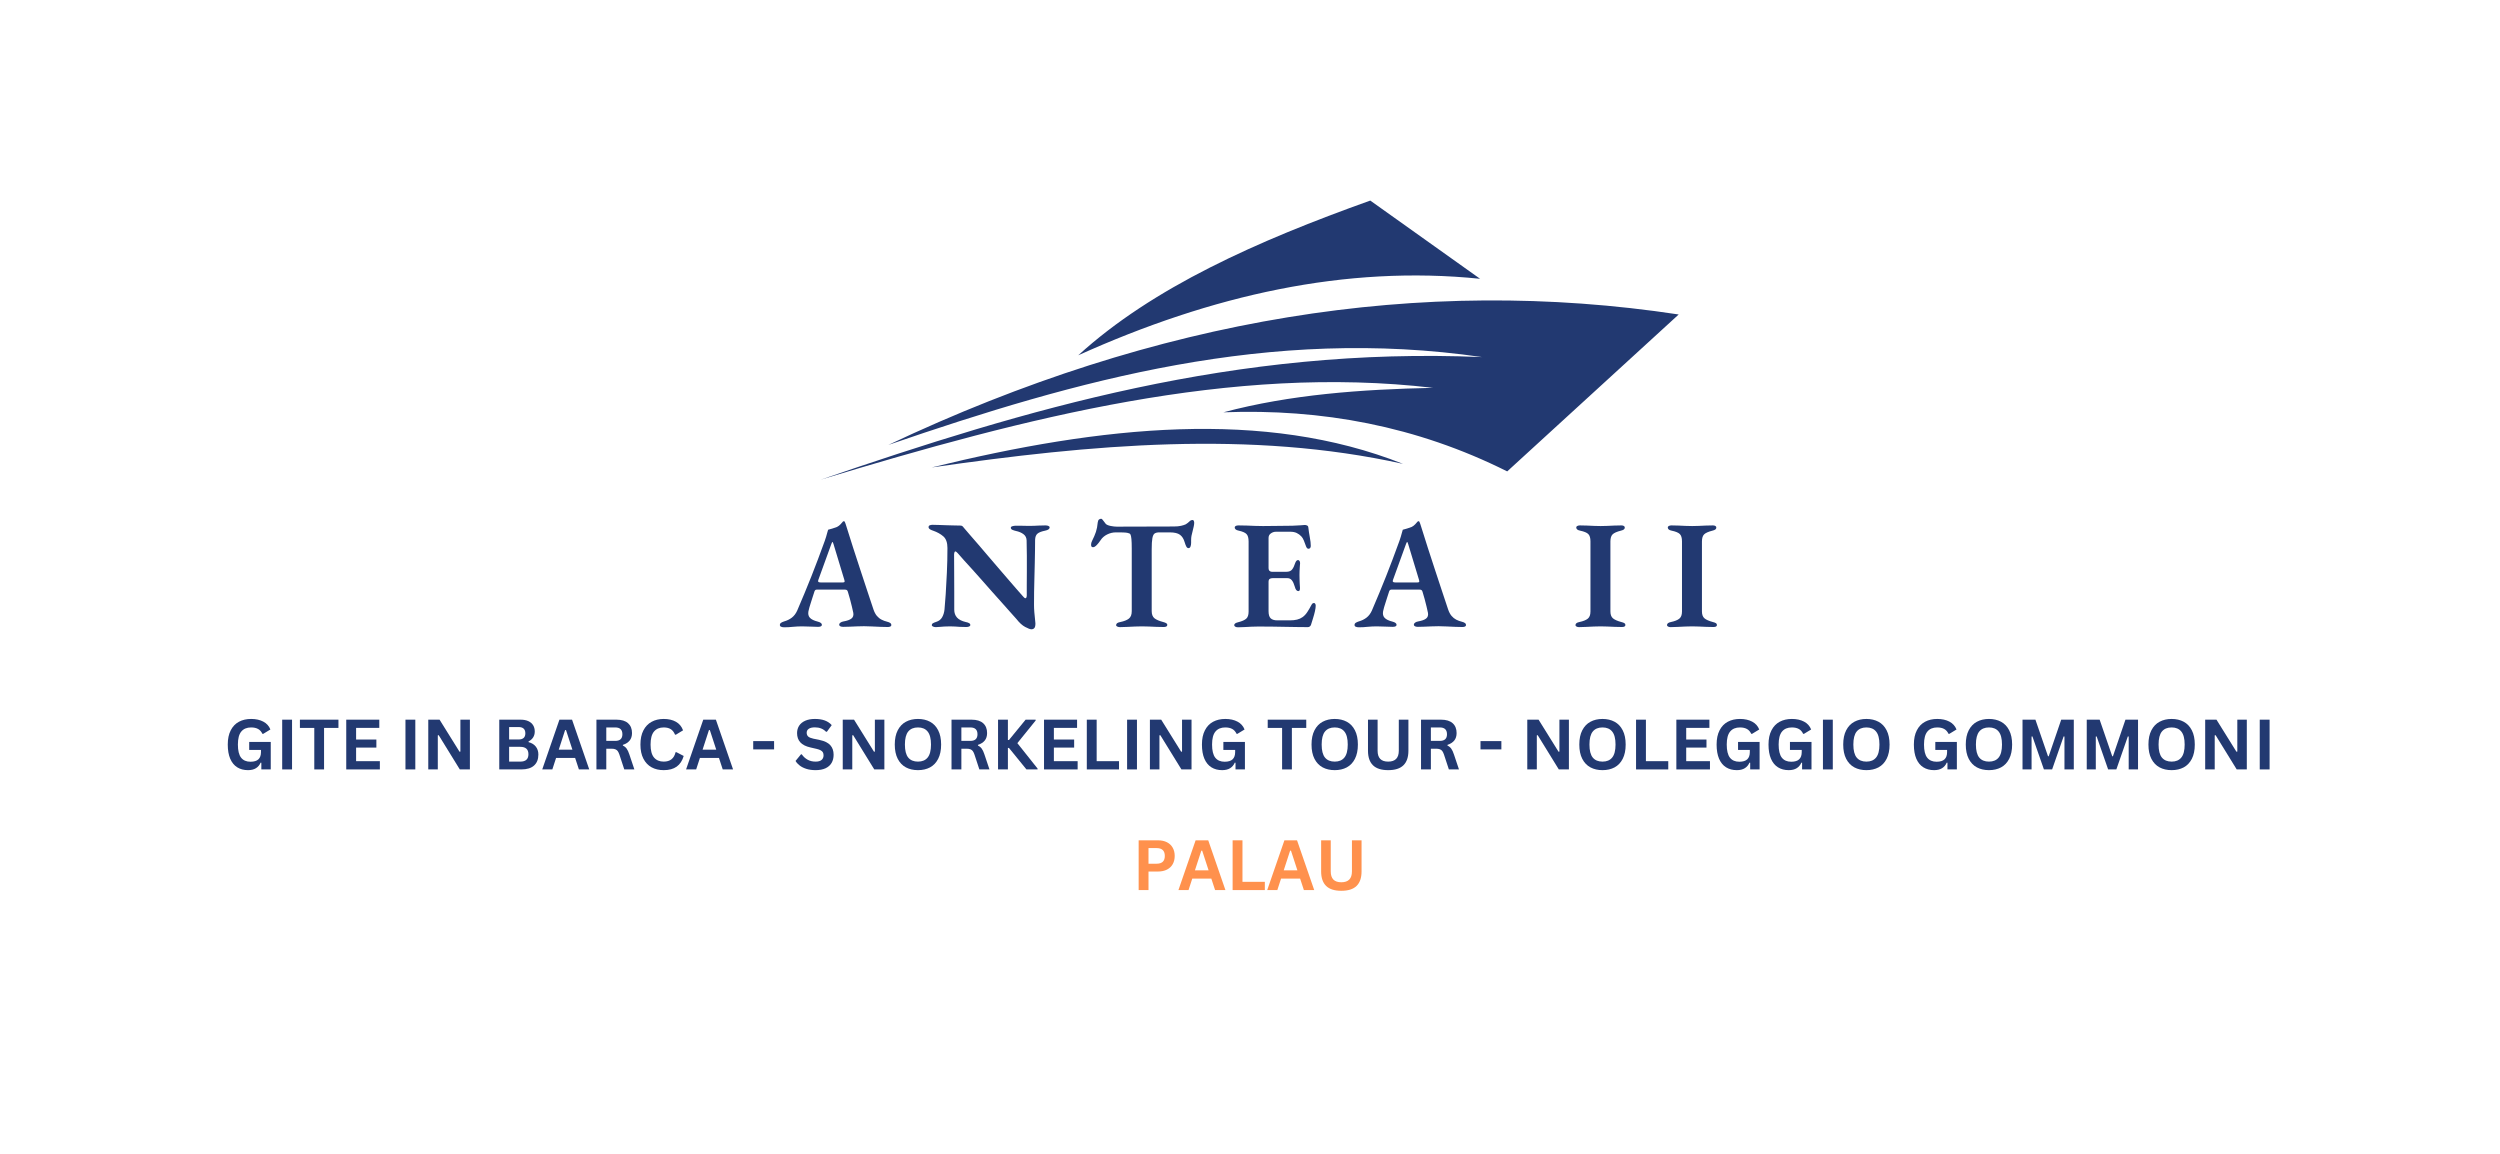 <?xml version="1.0" encoding="UTF-8"?>
<svg xmlns="http://www.w3.org/2000/svg" xmlns:xlink="http://www.w3.org/1999/xlink" width="1300" zoomAndPan="magnify" viewBox="0 0 974.88 450" height="600" preserveAspectRatio="xMidYMid meet" version="1.0">
  <defs>
    <g></g>
    <clipPath id="cf13b2d0df">
      <path d="M 319.992 78 L 654.629 78 L 654.629 187.344 L 319.992 187.344 Z M 319.992 78 " clip-rule="nonzero"></path>
    </clipPath>
  </defs>
  <g clip-path="url(#cf13b2d0df)">
    <path fill="#223971" d="M 587.75 183.844 C 610.043 163.445 632.336 143.047 654.629 122.648 C 554.16 107.402 451.449 123.828 346.395 173.523 C 420.207 148.16 495.082 127.168 578 139.27 C 481.734 135.125 400.102 159.609 319.992 187.082 C 400.262 162.734 480.332 142.051 558.809 151.258 C 530.828 151.852 503.238 153.84 477.059 160.801 C 515.328 159.344 552.359 166.129 587.746 183.844 Z M 420.453 138.57 C 472.512 115.086 524.727 103.332 577.172 108.727 C 562.895 98.562 548.617 88.395 534.344 78.223 C 490.293 93.969 449.52 112.07 420.453 138.57 Z M 363.301 182.305 C 429.68 166.008 492.938 159.402 547.113 180.91 C 487.426 167.668 425.551 173.336 363.301 182.305 Z M 363.301 182.305 " fill-opacity="1" fill-rule="evenodd"></path>
  </g>
  <g fill="#223971" fill-opacity="1">
    <g transform="translate(304.326, 244.347)">
      <g>
        <path d="M 1.453 0.297 C 0.961 0.297 0.555 0.223 0.234 0.078 C -0.078 -0.055 -0.234 -0.285 -0.234 -0.609 C -0.234 -0.961 -0.086 -1.238 0.203 -1.438 C 0.504 -1.645 0.898 -1.828 1.391 -1.984 C 2.555 -2.305 3.57 -2.801 4.438 -3.469 C 5.301 -4.133 5.992 -5.047 6.516 -6.203 C 7.516 -8.578 8.477 -10.859 9.406 -13.047 C 10.332 -15.242 11.219 -17.426 12.062 -19.594 C 12.906 -21.77 13.758 -23.984 14.625 -26.234 C 15.488 -28.484 16.363 -30.852 17.25 -33.344 C 17.688 -34.594 17.984 -35.555 18.141 -36.234 C 18.305 -36.922 18.453 -37.426 18.578 -37.75 C 19.172 -37.906 19.727 -38.062 20.25 -38.219 C 20.781 -38.383 21.367 -38.586 22.016 -38.828 C 22.578 -39.109 23.055 -39.469 23.453 -39.906 C 23.859 -40.352 24.16 -40.695 24.359 -40.938 C 24.484 -41.02 24.602 -41.07 24.719 -41.094 C 24.844 -41.113 24.961 -41.023 25.078 -40.828 C 25.203 -40.578 25.301 -40.332 25.375 -40.094 C 25.457 -39.852 25.539 -39.594 25.625 -39.312 C 26.508 -36.457 27.422 -33.57 28.359 -30.656 C 29.305 -27.75 30.242 -24.875 31.172 -22.031 C 32.098 -19.195 32.992 -16.484 33.859 -13.891 C 34.723 -11.305 35.516 -8.926 36.234 -6.75 C 36.598 -5.664 37.051 -4.801 37.594 -4.156 C 38.133 -3.52 38.738 -3.031 39.406 -2.688 C 40.07 -2.344 40.805 -2.07 41.609 -1.875 C 42.129 -1.75 42.531 -1.582 42.812 -1.375 C 43.094 -1.176 43.234 -0.898 43.234 -0.547 C 43.234 -0.305 43.102 -0.125 42.844 0 C 42.582 0.125 42.25 0.188 41.844 0.188 C 41.125 0.188 40.207 0.164 39.094 0.125 C 37.988 0.082 36.852 0.031 35.688 -0.031 C 34.531 -0.094 33.488 -0.125 32.562 -0.125 C 31.758 -0.125 30.863 -0.102 29.875 -0.062 C 28.895 -0.02 27.91 0.02 26.922 0.062 C 25.93 0.102 25.098 0.125 24.422 0.125 C 24.016 0.125 23.66 0.055 23.359 -0.078 C 23.055 -0.223 22.906 -0.438 22.906 -0.719 C 22.906 -1.039 23.066 -1.312 23.391 -1.531 C 23.711 -1.758 24.098 -1.91 24.547 -1.984 C 25.992 -2.234 27.035 -2.609 27.672 -3.109 C 28.316 -3.609 28.562 -4.344 28.406 -5.312 C 28.281 -5.988 28.098 -6.801 27.859 -7.75 C 27.617 -8.695 27.367 -9.68 27.109 -10.703 C 26.848 -11.723 26.578 -12.656 26.297 -13.5 C 26.211 -13.82 26.086 -14.051 25.922 -14.188 C 25.766 -14.332 25.461 -14.406 25.016 -14.406 L 14.172 -14.406 C 13.891 -14.406 13.664 -14.316 13.5 -14.141 C 13.344 -13.961 13.223 -13.691 13.141 -13.328 C 12.984 -12.805 12.789 -12.211 12.562 -11.547 C 12.344 -10.879 12.125 -10.191 11.906 -9.484 C 11.688 -8.785 11.484 -8.133 11.297 -7.531 C 11.117 -6.926 10.988 -6.406 10.906 -5.969 C 10.707 -4.883 10.898 -4.031 11.484 -3.406 C 12.066 -2.781 13.082 -2.285 14.531 -1.922 C 15.613 -1.641 16.156 -1.219 16.156 -0.656 C 16.156 -0.414 16.023 -0.223 15.766 -0.078 C 15.504 0.055 15.133 0.125 14.656 0.125 C 13.727 0.125 12.758 0.094 11.75 0.031 C 10.75 -0.031 9.645 -0.062 8.438 -0.062 C 7.227 -0.062 6.051 -0.004 4.906 0.109 C 3.77 0.234 2.617 0.297 1.453 0.297 Z M 15.797 -17.188 L 24.172 -17.188 C 24.734 -17.188 25.016 -17.305 25.016 -17.547 C 25.016 -17.672 25.004 -17.77 24.984 -17.844 C 24.973 -17.926 24.945 -18.047 24.906 -18.203 L 20.688 -32.141 C 20.52 -32.703 20.379 -32.984 20.266 -32.984 C 20.18 -32.984 20.039 -32.723 19.844 -32.203 L 14.766 -18.203 C 14.691 -18.004 14.656 -17.848 14.656 -17.734 C 14.656 -17.523 14.766 -17.379 14.984 -17.297 C 15.203 -17.223 15.473 -17.188 15.797 -17.188 Z M 15.797 -17.188 "></path>
      </g>
    </g>
  </g>
  <g fill="#223971" fill-opacity="1">
    <g transform="translate(361.426, 244.347)">
      <g>
        <path d="M 40.766 1.078 C 40.273 1.078 39.469 0.773 38.344 0.172 C 37.219 -0.422 36.07 -1.461 34.906 -2.953 C 34.227 -3.711 33.395 -4.645 32.406 -5.75 C 31.426 -6.863 30.344 -8.082 29.156 -9.406 C 27.969 -10.727 26.727 -12.113 25.438 -13.562 C 24.156 -15.008 22.879 -16.457 21.609 -17.906 C 20.348 -19.352 19.113 -20.738 17.906 -22.062 C 16.695 -23.395 15.586 -24.613 14.578 -25.719 C 13.578 -26.82 12.738 -27.773 12.062 -28.578 C 11.895 -28.773 11.723 -28.941 11.547 -29.078 C 11.367 -29.223 11.219 -29.297 11.094 -29.297 C 10.938 -29.297 10.816 -29.156 10.734 -28.875 C 10.648 -28.594 10.609 -28.332 10.609 -28.094 C 10.609 -26.25 10.617 -24.062 10.641 -21.531 C 10.66 -19 10.672 -16.426 10.672 -13.812 C 10.672 -11.195 10.672 -8.785 10.672 -6.578 C 10.672 -5.328 11.031 -4.301 11.75 -3.5 C 12.477 -2.695 13.625 -2.113 15.188 -1.75 C 15.676 -1.664 16.086 -1.531 16.422 -1.344 C 16.766 -1.164 16.938 -0.922 16.938 -0.609 C 16.938 -0.328 16.773 -0.125 16.453 0 C 16.141 0.125 15.781 0.188 15.375 0.188 C 14.289 0.188 13.426 0.164 12.781 0.125 C 12.133 0.082 11.551 0.039 11.031 0 C 10.508 -0.039 9.848 -0.062 9.047 -0.062 C 8.203 -0.062 7.445 -0.039 6.781 0 C 6.113 0.039 5.52 0.086 5 0.141 C 4.477 0.203 3.977 0.234 3.5 0.234 C 3.094 0.234 2.727 0.16 2.406 0.016 C 2.082 -0.117 1.922 -0.305 1.922 -0.547 C 1.922 -0.867 2.07 -1.117 2.375 -1.297 C 2.676 -1.473 3.094 -1.645 3.625 -1.812 C 4.664 -2.133 5.438 -2.727 5.938 -3.594 C 6.438 -4.457 6.75 -5.488 6.875 -6.688 C 7.031 -8.219 7.188 -10.219 7.344 -12.688 C 7.508 -15.164 7.66 -17.953 7.797 -21.047 C 7.941 -24.141 8.016 -27.332 8.016 -30.625 C 8.016 -32.719 7.484 -34.227 6.422 -35.156 C 5.359 -36.082 4.02 -36.828 2.406 -37.391 C 2.125 -37.461 1.758 -37.617 1.312 -37.859 C 0.875 -38.109 0.656 -38.41 0.656 -38.766 C 0.656 -39.129 0.816 -39.367 1.141 -39.484 C 1.461 -39.609 1.805 -39.672 2.172 -39.672 C 3.016 -39.672 3.859 -39.648 4.703 -39.609 C 5.547 -39.566 6.398 -39.535 7.266 -39.516 C 8.129 -39.504 9.031 -39.477 9.969 -39.438 C 10.914 -39.395 11.938 -39.375 13.031 -39.375 C 13.383 -39.375 13.648 -39.301 13.828 -39.156 C 14.016 -39.02 14.188 -38.832 14.344 -38.594 C 14.988 -37.82 15.812 -36.863 16.812 -35.719 C 17.82 -34.57 18.922 -33.305 20.109 -31.922 C 21.297 -30.535 22.539 -29.078 23.844 -27.547 C 25.156 -26.023 26.461 -24.5 27.766 -22.969 C 29.066 -21.445 30.32 -19.988 31.531 -18.594 C 32.738 -17.207 33.832 -15.941 34.812 -14.797 C 35.801 -13.648 36.617 -12.719 37.266 -12 C 37.422 -11.844 37.609 -11.641 37.828 -11.391 C 38.055 -11.148 38.25 -11.031 38.406 -11.031 C 38.727 -11.031 38.91 -11.375 38.953 -12.062 C 38.953 -13.102 38.953 -14.438 38.953 -16.062 C 38.953 -17.695 38.961 -19.508 38.984 -21.5 C 39.004 -23.488 39.004 -25.523 38.984 -27.609 C 38.961 -29.703 38.93 -31.711 38.891 -33.641 C 38.848 -34.648 38.438 -35.445 37.656 -36.031 C 36.875 -36.613 35.898 -37.023 34.734 -37.266 C 34.242 -37.379 33.785 -37.523 33.359 -37.703 C 32.941 -37.891 32.734 -38.164 32.734 -38.531 C 32.734 -38.812 32.941 -39.008 33.359 -39.125 C 33.785 -39.25 34.18 -39.312 34.547 -39.312 C 35.348 -39.312 36.02 -39.312 36.562 -39.312 C 37.113 -39.312 37.629 -39.301 38.109 -39.281 C 38.586 -39.258 39.086 -39.25 39.609 -39.25 C 40.492 -39.25 41.219 -39.258 41.781 -39.281 C 42.344 -39.301 42.957 -39.332 43.625 -39.375 C 44.289 -39.414 45.164 -39.438 46.25 -39.438 C 46.727 -39.438 47.117 -39.363 47.422 -39.219 C 47.723 -39.082 47.875 -38.895 47.875 -38.656 C 47.875 -38.051 47.289 -37.629 46.125 -37.391 C 44.719 -37.109 43.723 -36.723 43.141 -36.234 C 42.555 -35.754 42.242 -34.953 42.203 -33.828 C 42.203 -32.816 42.191 -31.523 42.172 -29.953 C 42.148 -28.391 42.117 -26.68 42.078 -24.828 C 42.047 -22.984 42 -21.098 41.938 -19.172 C 41.875 -17.242 41.832 -15.352 41.812 -13.5 C 41.789 -11.656 41.781 -9.988 41.781 -8.5 C 41.781 -7.539 41.82 -6.555 41.906 -5.547 C 41.988 -4.547 42.078 -3.648 42.172 -2.859 C 42.273 -2.078 42.328 -1.523 42.328 -1.203 C 42.328 -0.316 42.188 0.281 41.906 0.594 C 41.625 0.914 41.242 1.078 40.766 1.078 Z M 40.766 1.078 "></path>
      </g>
    </g>
  </g>
  <g fill="#223971" fill-opacity="1">
    <g transform="translate(424.133, 244.347)">
      <g>
        <path d="M 12.609 0.234 C 12.203 0.234 11.848 0.16 11.547 0.016 C 11.242 -0.117 11.094 -0.305 11.094 -0.547 C 11.094 -0.867 11.234 -1.129 11.516 -1.328 C 11.797 -1.523 12.195 -1.664 12.719 -1.75 C 14.25 -2.07 15.375 -2.523 16.094 -3.109 C 16.82 -3.691 17.188 -4.645 17.188 -5.969 L 17.188 -30.391 C 17.188 -32.035 17.145 -33.281 17.062 -34.125 C 16.977 -34.969 16.863 -35.539 16.719 -35.844 C 16.582 -36.145 16.375 -36.316 16.094 -36.359 C 15.695 -36.516 15.195 -36.613 14.594 -36.656 C 13.988 -36.695 13.406 -36.719 12.844 -36.719 L 10.969 -36.719 C 9.801 -36.719 8.676 -36.445 7.594 -35.906 C 6.508 -35.363 5.664 -34.629 5.062 -33.703 C 4.906 -33.461 4.656 -33.117 4.312 -32.672 C 3.969 -32.234 3.602 -31.832 3.219 -31.469 C 2.844 -31.113 2.453 -30.938 2.047 -30.938 C 1.766 -30.938 1.57 -31.035 1.469 -31.234 C 1.375 -31.43 1.328 -31.648 1.328 -31.891 C 1.328 -32.379 1.445 -32.863 1.688 -33.344 C 2.375 -34.707 2.883 -35.898 3.219 -36.922 C 3.562 -37.953 3.797 -39.172 3.922 -40.578 C 4.004 -41.18 4.176 -41.57 4.438 -41.75 C 4.695 -41.938 4.969 -42.031 5.25 -42.031 C 5.488 -42.031 5.773 -41.773 6.109 -41.266 C 6.453 -40.766 6.77 -40.352 7.062 -40.031 C 7.414 -39.676 8.055 -39.406 8.984 -39.219 C 9.91 -39.039 10.691 -38.953 11.328 -38.953 L 33.578 -39.016 C 34.711 -39.016 35.66 -39.102 36.422 -39.281 C 37.18 -39.457 37.785 -39.648 38.234 -39.859 C 38.828 -40.223 39.305 -40.594 39.672 -40.969 C 40.035 -41.352 40.457 -41.547 40.938 -41.547 C 41.145 -41.547 41.297 -41.43 41.391 -41.203 C 41.492 -40.984 41.547 -40.719 41.547 -40.406 C 41.547 -40.195 41.523 -39.961 41.484 -39.703 C 41.441 -39.441 41.398 -39.211 41.359 -39.016 C 41.203 -38.242 41.039 -37.566 40.875 -36.984 C 40.719 -36.41 40.586 -35.867 40.484 -35.359 C 40.391 -34.859 40.344 -34.285 40.344 -33.641 L 40.344 -32.625 C 40.344 -32.062 40.258 -31.578 40.094 -31.172 C 39.938 -30.773 39.676 -30.578 39.312 -30.578 C 38.988 -30.578 38.719 -30.766 38.5 -31.141 C 38.281 -31.523 38.051 -32.117 37.812 -32.922 C 37.445 -34.203 36.844 -35.156 36 -35.781 C 35.156 -36.406 33.828 -36.719 32.016 -36.719 L 27.922 -36.719 C 27.148 -36.719 26.551 -36.578 26.125 -36.297 C 25.707 -36.016 25.41 -35.398 25.234 -34.453 C 25.055 -33.516 24.969 -32.062 24.969 -30.094 L 24.969 -6.031 C 24.969 -4.738 25.328 -3.801 26.047 -3.219 C 26.773 -2.645 27.922 -2.156 29.484 -1.75 C 29.961 -1.625 30.344 -1.477 30.625 -1.312 C 30.906 -1.156 31.047 -0.922 31.047 -0.609 C 31.047 -0.328 30.914 -0.125 30.656 0 C 30.395 0.125 30.066 0.188 29.672 0.188 C 28.703 0.188 27.734 0.164 26.766 0.125 C 25.805 0.082 24.852 0.039 23.906 0 C 22.957 -0.039 22.047 -0.062 21.172 -0.062 C 20.285 -0.062 19.367 -0.039 18.422 0 C 17.473 0.039 16.504 0.086 15.516 0.141 C 14.535 0.203 13.566 0.234 12.609 0.234 Z M 12.609 0.234 "></path>
      </g>
    </g>
  </g>
  <g fill="#223971" fill-opacity="1">
    <g transform="translate(479.786, 244.347)">
      <g>
        <path d="M 2.953 0.297 C 2.516 0.297 2.16 0.211 1.891 0.047 C 1.629 -0.109 1.5 -0.305 1.5 -0.547 C 1.5 -1.066 2.023 -1.445 3.078 -1.688 C 4.523 -2.051 5.555 -2.504 6.172 -3.047 C 6.797 -3.586 7.109 -4.52 7.109 -5.844 L 7.109 -33.156 C 7.109 -34.531 6.836 -35.5 6.297 -36.062 C 5.754 -36.625 4.738 -37.066 3.25 -37.391 C 2.688 -37.504 2.285 -37.672 2.047 -37.891 C 1.805 -38.117 1.688 -38.352 1.688 -38.594 C 1.688 -38.875 1.816 -39.082 2.078 -39.219 C 2.336 -39.363 2.691 -39.438 3.141 -39.438 C 4.305 -39.438 5.422 -39.414 6.484 -39.375 C 7.547 -39.332 8.578 -39.289 9.578 -39.25 C 10.586 -39.207 11.633 -39.188 12.719 -39.188 C 14.57 -39.188 16.531 -39.207 18.594 -39.25 C 20.664 -39.289 22.523 -39.312 24.172 -39.312 C 25.504 -39.352 26.602 -39.41 27.469 -39.484 C 28.332 -39.566 28.844 -39.609 29 -39.609 C 29.281 -39.609 29.57 -39.547 29.875 -39.422 C 30.176 -39.305 30.348 -39.066 30.391 -38.703 C 30.547 -37.379 30.742 -36.07 30.984 -34.781 C 31.234 -33.5 31.359 -32.379 31.359 -31.422 C 31.359 -31.055 31.266 -30.781 31.078 -30.594 C 30.898 -30.414 30.711 -30.328 30.516 -30.328 C 30.305 -30.328 30.117 -30.395 29.953 -30.531 C 29.797 -30.676 29.66 -30.891 29.547 -31.172 C 29.223 -32.098 28.922 -32.898 28.641 -33.578 C 28.359 -34.266 28.035 -34.789 27.672 -35.156 C 27.148 -35.719 26.547 -36.16 25.859 -36.484 C 25.18 -36.805 24.359 -36.969 23.391 -36.969 L 17.781 -36.969 C 17.062 -36.969 16.398 -36.754 15.797 -36.328 C 15.191 -35.91 14.891 -35.316 14.891 -34.547 L 14.891 -22.734 C 14.891 -22.285 15.02 -21.941 15.281 -21.703 C 15.539 -21.461 15.852 -21.344 16.219 -21.344 L 21.766 -21.344 C 22.848 -21.344 23.617 -21.645 24.078 -22.25 C 24.547 -22.852 24.941 -23.676 25.266 -24.719 C 25.547 -25.52 25.926 -25.922 26.406 -25.922 C 26.613 -25.922 26.797 -25.812 26.953 -25.594 C 27.109 -25.375 27.188 -25.082 27.188 -24.719 C 27.156 -24.32 27.117 -23.844 27.078 -23.281 C 27.035 -22.719 27.004 -22.148 26.984 -21.578 C 26.961 -21.016 26.953 -20.516 26.953 -20.078 C 26.953 -19.598 26.961 -19.055 26.984 -18.453 C 27.004 -17.848 27.023 -17.254 27.047 -16.672 C 27.066 -16.086 27.098 -15.594 27.141 -15.188 C 27.172 -14.75 27.133 -14.41 27.031 -14.172 C 26.938 -13.93 26.77 -13.812 26.531 -13.812 C 25.883 -13.812 25.422 -14.375 25.141 -15.5 C 24.816 -16.625 24.43 -17.469 23.984 -18.031 C 23.547 -18.594 22.945 -18.875 22.188 -18.875 L 16.516 -18.875 C 15.992 -18.875 15.594 -18.77 15.312 -18.562 C 15.031 -18.363 14.891 -17.984 14.891 -17.422 L 14.891 -5.969 C 14.891 -4.645 15.172 -3.719 15.734 -3.188 C 16.297 -2.664 17.16 -2.406 18.328 -2.406 L 23.281 -2.406 C 24.281 -2.406 25.191 -2.504 26.016 -2.703 C 26.836 -2.91 27.551 -3.234 28.156 -3.672 C 28.844 -4.16 29.457 -4.816 30 -5.641 C 30.539 -6.461 31.07 -7.375 31.594 -8.375 C 31.758 -8.695 31.922 -8.91 32.078 -9.016 C 32.234 -9.117 32.438 -9.172 32.688 -9.172 C 32.883 -9.129 33.031 -9.004 33.125 -8.797 C 33.227 -8.598 33.281 -8.379 33.281 -8.141 C 33.281 -7.578 33.18 -6.852 32.984 -5.969 C 32.785 -5.082 32.535 -4.164 32.234 -3.219 C 31.93 -2.281 31.66 -1.41 31.422 -0.609 C 31.297 -0.328 31.129 -0.117 30.922 0.016 C 30.723 0.16 30.484 0.234 30.203 0.234 C 29.242 0.234 28.008 0.223 26.5 0.203 C 24.988 0.191 23.348 0.164 21.578 0.125 C 19.816 0.082 18.008 0.051 16.156 0.031 C 14.312 0.008 12.547 0 10.859 0 C 10.016 0 9.16 0.02 8.297 0.062 C 7.43 0.102 6.555 0.148 5.672 0.203 C 4.785 0.266 3.879 0.297 2.953 0.297 Z M 2.953 0.297 "></path>
      </g>
    </g>
  </g>
  <g fill="#223971" fill-opacity="1">
    <g transform="translate(528.446, 244.347)">
      <g>
        <path d="M 1.453 0.297 C 0.961 0.297 0.555 0.223 0.234 0.078 C -0.078 -0.055 -0.234 -0.285 -0.234 -0.609 C -0.234 -0.961 -0.086 -1.238 0.203 -1.438 C 0.504 -1.645 0.898 -1.828 1.391 -1.984 C 2.555 -2.305 3.57 -2.801 4.438 -3.469 C 5.301 -4.133 5.992 -5.047 6.516 -6.203 C 7.516 -8.578 8.477 -10.859 9.406 -13.047 C 10.332 -15.242 11.219 -17.426 12.062 -19.594 C 12.906 -21.77 13.758 -23.984 14.625 -26.234 C 15.488 -28.484 16.363 -30.852 17.25 -33.344 C 17.688 -34.594 17.984 -35.555 18.141 -36.234 C 18.305 -36.922 18.453 -37.426 18.578 -37.75 C 19.172 -37.906 19.727 -38.062 20.25 -38.219 C 20.781 -38.383 21.367 -38.586 22.016 -38.828 C 22.578 -39.109 23.055 -39.469 23.453 -39.906 C 23.859 -40.352 24.16 -40.695 24.359 -40.938 C 24.484 -41.02 24.602 -41.07 24.719 -41.094 C 24.844 -41.113 24.961 -41.023 25.078 -40.828 C 25.203 -40.578 25.301 -40.332 25.375 -40.094 C 25.457 -39.852 25.539 -39.594 25.625 -39.312 C 26.508 -36.457 27.422 -33.57 28.359 -30.656 C 29.305 -27.75 30.242 -24.875 31.172 -22.031 C 32.098 -19.195 32.992 -16.484 33.859 -13.891 C 34.723 -11.305 35.516 -8.926 36.234 -6.75 C 36.598 -5.664 37.051 -4.801 37.594 -4.156 C 38.133 -3.52 38.738 -3.031 39.406 -2.688 C 40.07 -2.344 40.805 -2.07 41.609 -1.875 C 42.129 -1.75 42.531 -1.582 42.812 -1.375 C 43.094 -1.176 43.234 -0.898 43.234 -0.547 C 43.234 -0.305 43.102 -0.125 42.844 0 C 42.582 0.125 42.25 0.188 41.844 0.188 C 41.125 0.188 40.207 0.164 39.094 0.125 C 37.988 0.082 36.852 0.031 35.688 -0.031 C 34.531 -0.094 33.488 -0.125 32.562 -0.125 C 31.758 -0.125 30.863 -0.102 29.875 -0.062 C 28.895 -0.02 27.91 0.02 26.922 0.062 C 25.93 0.102 25.098 0.125 24.422 0.125 C 24.016 0.125 23.66 0.055 23.359 -0.078 C 23.055 -0.223 22.906 -0.438 22.906 -0.719 C 22.906 -1.039 23.066 -1.312 23.391 -1.531 C 23.711 -1.758 24.098 -1.91 24.547 -1.984 C 25.992 -2.234 27.035 -2.609 27.672 -3.109 C 28.316 -3.609 28.562 -4.344 28.406 -5.312 C 28.281 -5.988 28.098 -6.801 27.859 -7.75 C 27.617 -8.695 27.367 -9.68 27.109 -10.703 C 26.848 -11.723 26.578 -12.656 26.297 -13.5 C 26.211 -13.82 26.086 -14.051 25.922 -14.188 C 25.766 -14.332 25.461 -14.406 25.016 -14.406 L 14.172 -14.406 C 13.891 -14.406 13.664 -14.316 13.5 -14.141 C 13.344 -13.961 13.223 -13.691 13.141 -13.328 C 12.984 -12.805 12.789 -12.211 12.562 -11.547 C 12.344 -10.879 12.125 -10.191 11.906 -9.484 C 11.688 -8.785 11.484 -8.133 11.297 -7.531 C 11.117 -6.926 10.988 -6.406 10.906 -5.969 C 10.707 -4.883 10.898 -4.031 11.484 -3.406 C 12.066 -2.781 13.082 -2.285 14.531 -1.922 C 15.613 -1.641 16.156 -1.219 16.156 -0.656 C 16.156 -0.414 16.023 -0.223 15.766 -0.078 C 15.504 0.055 15.133 0.125 14.656 0.125 C 13.727 0.125 12.758 0.094 11.75 0.031 C 10.75 -0.031 9.645 -0.062 8.438 -0.062 C 7.227 -0.062 6.051 -0.004 4.906 0.109 C 3.77 0.234 2.617 0.297 1.453 0.297 Z M 15.797 -17.188 L 24.172 -17.188 C 24.734 -17.188 25.016 -17.305 25.016 -17.547 C 25.016 -17.672 25.004 -17.77 24.984 -17.844 C 24.973 -17.926 24.945 -18.047 24.906 -18.203 L 20.688 -32.141 C 20.52 -32.703 20.379 -32.984 20.266 -32.984 C 20.18 -32.984 20.039 -32.723 19.844 -32.203 L 14.766 -18.203 C 14.691 -18.004 14.656 -17.848 14.656 -17.734 C 14.656 -17.523 14.766 -17.379 14.984 -17.297 C 15.203 -17.223 15.473 -17.188 15.797 -17.188 Z M 15.797 -17.188 "></path>
      </g>
    </g>
  </g>
  <g fill="#223971" fill-opacity="1">
    <g transform="translate(585.546, 244.347)">
      <g></g>
    </g>
  </g>
  <g fill="#223971" fill-opacity="1">
    <g transform="translate(613.344, 244.347)">
      <g>
        <path d="M 2.406 0.234 C 2.051 0.234 1.734 0.16 1.453 0.016 C 1.172 -0.117 1.031 -0.305 1.031 -0.547 C 1.031 -1.148 1.531 -1.551 2.531 -1.75 C 4.062 -2.07 5.164 -2.516 5.844 -3.078 C 6.531 -3.641 6.875 -4.562 6.875 -5.844 L 6.875 -33.219 C 6.875 -34.551 6.594 -35.5 6.031 -36.062 C 5.469 -36.625 4.398 -37.066 2.828 -37.391 C 1.828 -37.586 1.328 -38.008 1.328 -38.656 C 1.328 -38.895 1.469 -39.082 1.75 -39.219 C 2.031 -39.363 2.352 -39.438 2.719 -39.438 C 3.676 -39.438 4.617 -39.414 5.547 -39.375 C 6.473 -39.332 7.367 -39.289 8.234 -39.25 C 9.098 -39.207 9.973 -39.188 10.859 -39.188 C 11.703 -39.188 12.555 -39.207 13.422 -39.25 C 14.285 -39.289 15.176 -39.332 16.094 -39.375 C 17.02 -39.414 17.969 -39.438 18.938 -39.438 C 19.332 -39.438 19.648 -39.363 19.891 -39.219 C 20.141 -39.082 20.266 -38.875 20.266 -38.594 C 20.266 -38.27 20.129 -38.016 19.859 -37.828 C 19.598 -37.648 19.227 -37.504 18.75 -37.391 C 17.145 -36.984 16.062 -36.5 15.5 -35.938 C 14.938 -35.375 14.656 -34.445 14.656 -33.156 L 14.656 -5.906 C 14.656 -4.664 14.984 -3.766 15.641 -3.203 C 16.305 -2.641 17.406 -2.156 18.938 -1.75 C 19.457 -1.625 19.848 -1.477 20.109 -1.312 C 20.367 -1.156 20.5 -0.922 20.5 -0.609 C 20.5 -0.328 20.379 -0.125 20.141 0 C 19.898 0.125 19.578 0.188 19.172 0.188 C 18.211 0.188 17.25 0.164 16.281 0.125 C 15.312 0.082 14.375 0.039 13.469 0 C 12.57 -0.039 11.703 -0.062 10.859 -0.062 C 9.973 -0.062 9.066 -0.039 8.141 0 C 7.211 0.039 6.266 0.086 5.297 0.141 C 4.336 0.203 3.375 0.234 2.406 0.234 Z M 2.406 0.234 "></path>
      </g>
    </g>
  </g>
  <g fill="#223971" fill-opacity="1">
    <g transform="translate(649.041, 244.347)">
      <g>
        <path d="M 2.406 0.234 C 2.051 0.234 1.734 0.16 1.453 0.016 C 1.172 -0.117 1.031 -0.305 1.031 -0.547 C 1.031 -1.148 1.531 -1.551 2.531 -1.75 C 4.062 -2.07 5.164 -2.516 5.844 -3.078 C 6.531 -3.641 6.875 -4.562 6.875 -5.844 L 6.875 -33.219 C 6.875 -34.551 6.594 -35.5 6.031 -36.062 C 5.469 -36.625 4.398 -37.066 2.828 -37.391 C 1.828 -37.586 1.328 -38.008 1.328 -38.656 C 1.328 -38.895 1.469 -39.082 1.75 -39.219 C 2.031 -39.363 2.352 -39.438 2.719 -39.438 C 3.676 -39.438 4.617 -39.414 5.547 -39.375 C 6.473 -39.332 7.367 -39.289 8.234 -39.25 C 9.098 -39.207 9.973 -39.188 10.859 -39.188 C 11.703 -39.188 12.555 -39.207 13.422 -39.25 C 14.285 -39.289 15.176 -39.332 16.094 -39.375 C 17.02 -39.414 17.969 -39.438 18.938 -39.438 C 19.332 -39.438 19.648 -39.363 19.891 -39.219 C 20.141 -39.082 20.266 -38.875 20.266 -38.594 C 20.266 -38.27 20.129 -38.016 19.859 -37.828 C 19.598 -37.648 19.227 -37.504 18.75 -37.391 C 17.145 -36.984 16.062 -36.5 15.5 -35.938 C 14.938 -35.375 14.656 -34.445 14.656 -33.156 L 14.656 -5.906 C 14.656 -4.664 14.984 -3.766 15.641 -3.203 C 16.305 -2.641 17.406 -2.156 18.938 -1.75 C 19.457 -1.625 19.848 -1.477 20.109 -1.312 C 20.367 -1.156 20.5 -0.922 20.5 -0.609 C 20.5 -0.328 20.379 -0.125 20.141 0 C 19.898 0.125 19.578 0.188 19.172 0.188 C 18.211 0.188 17.25 0.164 16.281 0.125 C 15.312 0.082 14.375 0.039 13.469 0 C 12.57 -0.039 11.703 -0.062 10.859 -0.062 C 9.973 -0.062 9.066 -0.039 8.141 0 C 7.211 0.039 6.266 0.086 5.297 0.141 C 4.336 0.203 3.375 0.234 2.406 0.234 Z M 2.406 0.234 "></path>
      </g>
    </g>
  </g>
  <g fill="#223971" fill-opacity="1">
    <g transform="translate(87.237, 300.076)">
      <g>
        <path d="M 9.422 0.281 C 7.805 0.281 6.406 -0.086 5.219 -0.828 C 4.039 -1.566 3.129 -2.68 2.484 -4.172 C 1.848 -5.66 1.531 -7.504 1.531 -9.703 C 1.531 -11.91 1.914 -13.758 2.688 -15.25 C 3.457 -16.75 4.523 -17.863 5.891 -18.594 C 7.254 -19.32 8.836 -19.688 10.641 -19.688 C 12.504 -19.688 14.086 -19.336 15.391 -18.641 C 16.703 -17.953 17.625 -16.93 18.156 -15.578 L 15.359 -13.875 L 15.031 -13.891 C 14.633 -14.754 14.07 -15.383 13.344 -15.781 C 12.625 -16.176 11.723 -16.375 10.641 -16.375 C 8.973 -16.375 7.695 -15.844 6.812 -14.781 C 5.926 -13.727 5.484 -12.035 5.484 -9.703 C 5.484 -7.359 5.895 -5.656 6.719 -4.594 C 7.551 -3.531 8.773 -3 10.391 -3 C 11.785 -3 12.816 -3.312 13.484 -3.938 C 14.148 -4.57 14.484 -5.508 14.484 -6.75 L 14.484 -7.594 L 9.891 -7.594 L 9.891 -10.719 L 18.297 -10.719 L 18.297 0 L 14.625 0 L 14.625 -2.609 L 14.344 -2.641 C 13.945 -1.711 13.344 -0.992 12.531 -0.484 C 11.727 0.023 10.691 0.281 9.422 0.281 Z M 9.422 0.281 "></path>
      </g>
    </g>
  </g>
  <g fill="#223971" fill-opacity="1">
    <g transform="translate(107.479, 300.076)">
      <g>
        <path d="M 6.359 0 L 2.516 0 L 2.516 -19.406 L 6.359 -19.406 Z M 6.359 0 "></path>
      </g>
    </g>
  </g>
  <g fill="#223971" fill-opacity="1">
    <g transform="translate(116.372, 300.076)">
      <g>
        <path d="M 15.562 -19.406 L 15.562 -16.188 L 9.953 -16.188 L 9.953 0 L 6.141 0 L 6.141 -16.188 L 0.531 -16.188 L 0.531 -19.406 Z M 15.562 -19.406 "></path>
      </g>
    </g>
  </g>
  <g fill="#223971" fill-opacity="1">
    <g transform="translate(132.46, 300.076)">
      <g>
        <path d="M 6.359 -8.516 L 6.359 -3.219 L 15.625 -3.219 L 15.625 0 L 2.516 0 L 2.516 -19.406 L 15.406 -19.406 L 15.406 -16.203 L 6.359 -16.203 L 6.359 -11.656 L 14.266 -11.656 L 14.266 -8.516 Z M 6.359 -8.516 "></path>
      </g>
    </g>
  </g>
  <g fill="#223971" fill-opacity="1">
    <g transform="translate(149.144, 300.076)">
      <g></g>
    </g>
  </g>
  <g fill="#223971" fill-opacity="1">
    <g transform="translate(155.555, 300.076)">
      <g>
        <path d="M 6.359 0 L 2.516 0 L 2.516 -19.406 L 6.359 -19.406 Z M 6.359 0 "></path>
      </g>
    </g>
  </g>
  <g fill="#223971" fill-opacity="1">
    <g transform="translate(164.449, 300.076)">
      <g>
        <path d="M 6.234 0 L 2.516 0 L 2.516 -19.406 L 6.922 -19.406 L 14.703 -6.906 L 15.047 -6.953 L 15.047 -19.406 L 18.75 -19.406 L 18.75 0 L 14.812 0 L 6.578 -13.359 L 6.234 -13.297 Z M 6.234 0 "></path>
      </g>
    </g>
  </g>
  <g fill="#223971" fill-opacity="1">
    <g transform="translate(185.726, 300.076)">
      <g></g>
    </g>
  </g>
  <g fill="#223971" fill-opacity="1">
    <g transform="translate(192.137, 300.076)">
      <g>
        <path d="M 2.516 0 L 2.516 -19.406 L 10.812 -19.406 C 12 -19.406 13.004 -19.219 13.828 -18.844 C 14.66 -18.469 15.289 -17.93 15.719 -17.234 C 16.145 -16.547 16.359 -15.727 16.359 -14.781 C 16.359 -13.914 16.148 -13.156 15.734 -12.5 C 15.316 -11.844 14.719 -11.316 13.938 -10.922 L 13.938 -10.641 C 15.156 -10.328 16.098 -9.75 16.766 -8.906 C 17.43 -8.062 17.766 -7.031 17.766 -5.812 C 17.766 -3.957 17.203 -2.523 16.078 -1.516 C 14.961 -0.504 13.301 0 11.094 0 Z M 10.016 -11.672 C 11.797 -11.672 12.688 -12.473 12.688 -14.078 C 12.688 -14.898 12.461 -15.516 12.016 -15.922 C 11.578 -16.328 10.91 -16.531 10.016 -16.531 L 6.359 -16.531 L 6.359 -11.672 Z M 10.719 -3.047 C 12.832 -3.047 13.891 -4.004 13.891 -5.922 C 13.891 -7.848 12.832 -8.812 10.719 -8.812 L 6.359 -8.812 L 6.359 -3.047 Z M 10.719 -3.047 "></path>
      </g>
    </g>
  </g>
  <g fill="#223971" fill-opacity="1">
    <g transform="translate(211.118, 300.076)">
      <g>
        <path d="M 18.625 0 L 14.594 0 L 13.125 -4.469 L 5.688 -4.469 L 4.234 0 L 0.297 0 L 7 -19.406 L 11.922 -19.406 Z M 9.219 -15.359 L 6.734 -7.703 L 12.062 -7.703 L 9.562 -15.359 Z M 9.219 -15.359 "></path>
      </g>
    </g>
  </g>
  <g fill="#223971" fill-opacity="1">
    <g transform="translate(230.033, 300.076)">
      <g>
        <path d="M 2.516 0 L 2.516 -19.406 L 10.312 -19.406 C 12.32 -19.406 13.836 -18.941 14.859 -18.016 C 15.879 -17.098 16.391 -15.82 16.391 -14.188 C 16.391 -13.008 16.094 -12.047 15.5 -11.297 C 14.906 -10.547 14.016 -9.973 12.828 -9.578 L 12.828 -9.297 C 13.43 -9.023 13.922 -8.629 14.297 -8.109 C 14.68 -7.586 15.039 -6.812 15.375 -5.781 L 17.312 0 L 13.375 0 L 11.469 -5.797 C 11.27 -6.379 11.051 -6.832 10.812 -7.156 C 10.57 -7.477 10.258 -7.711 9.875 -7.859 C 9.5 -8.004 9.016 -8.078 8.422 -8.078 L 6.359 -8.078 L 6.359 0 Z M 9.844 -11.125 C 11.707 -11.125 12.641 -11.988 12.641 -13.719 C 12.641 -15.488 11.707 -16.375 9.844 -16.375 L 6.359 -16.375 L 6.359 -11.125 Z M 9.844 -11.125 "></path>
      </g>
    </g>
  </g>
  <g fill="#223971" fill-opacity="1">
    <g transform="translate(248.178, 300.076)">
      <g>
        <path d="M 10.609 0.281 C 8.816 0.281 7.238 -0.086 5.875 -0.828 C 4.52 -1.578 3.457 -2.695 2.688 -4.188 C 1.914 -5.676 1.531 -7.516 1.531 -9.703 C 1.531 -11.891 1.914 -13.727 2.688 -15.219 C 3.457 -16.707 4.52 -17.82 5.875 -18.562 C 7.238 -19.312 8.816 -19.688 10.609 -19.688 C 12.473 -19.688 14.055 -19.32 15.359 -18.594 C 16.672 -17.863 17.602 -16.75 18.156 -15.25 L 15.359 -13.547 L 15.031 -13.547 C 14.613 -14.555 14.047 -15.281 13.328 -15.719 C 12.617 -16.156 11.711 -16.375 10.609 -16.375 C 8.992 -16.375 7.734 -15.844 6.828 -14.781 C 5.93 -13.719 5.484 -12.023 5.484 -9.703 C 5.484 -7.391 5.93 -5.703 6.828 -4.641 C 7.734 -3.578 8.992 -3.047 10.609 -3.047 C 13.129 -3.047 14.672 -4.27 15.234 -6.719 L 15.578 -6.719 L 18.406 -5.25 C 17.875 -3.406 16.961 -2.02 15.672 -1.094 C 14.391 -0.176 12.703 0.281 10.609 0.281 Z M 10.609 0.281 "></path>
      </g>
    </g>
  </g>
  <g fill="#223971" fill-opacity="1">
    <g transform="translate(267.212, 300.076)">
      <g>
        <path d="M 18.625 0 L 14.594 0 L 13.125 -4.469 L 5.688 -4.469 L 4.234 0 L 0.297 0 L 7 -19.406 L 11.922 -19.406 Z M 9.219 -15.359 L 6.734 -7.703 L 12.062 -7.703 L 9.562 -15.359 Z M 9.219 -15.359 "></path>
      </g>
    </g>
  </g>
  <g fill="#223971" fill-opacity="1">
    <g transform="translate(286.127, 300.076)">
      <g></g>
    </g>
  </g>
  <g fill="#223971" fill-opacity="1">
    <g transform="translate(292.538, 300.076)">
      <g>
        <path d="M 9.297 -7.812 L 1.156 -7.812 L 1.156 -11.047 L 9.297 -11.047 Z M 9.297 -7.812 "></path>
      </g>
    </g>
  </g>
  <g fill="#223971" fill-opacity="1">
    <g transform="translate(303.011, 300.076)">
      <g></g>
    </g>
  </g>
  <g fill="#223971" fill-opacity="1">
    <g transform="translate(309.422, 300.076)">
      <g>
        <path d="M 8.609 0.281 C 7.254 0.281 6.051 0.113 5 -0.219 C 3.957 -0.551 3.086 -0.988 2.391 -1.531 C 1.691 -2.07 1.156 -2.664 0.781 -3.312 L 2.891 -5.875 L 3.219 -5.875 C 3.812 -5.008 4.555 -4.32 5.453 -3.812 C 6.348 -3.301 7.398 -3.047 8.609 -3.047 C 9.629 -3.047 10.398 -3.258 10.922 -3.688 C 11.441 -4.125 11.703 -4.723 11.703 -5.484 C 11.703 -5.941 11.617 -6.328 11.453 -6.641 C 11.285 -6.953 11.004 -7.219 10.609 -7.438 C 10.223 -7.656 9.703 -7.844 9.047 -8 L 6.547 -8.578 C 4.797 -8.973 3.492 -9.633 2.641 -10.562 C 1.797 -11.488 1.375 -12.691 1.375 -14.172 C 1.375 -15.266 1.645 -16.227 2.188 -17.062 C 2.738 -17.895 3.535 -18.539 4.578 -19 C 5.629 -19.457 6.883 -19.688 8.344 -19.688 C 9.844 -19.688 11.125 -19.488 12.188 -19.094 C 13.258 -18.695 14.16 -18.094 14.891 -17.281 L 13 -14.688 L 12.672 -14.688 C 12.117 -15.258 11.488 -15.688 10.781 -15.969 C 10.07 -16.258 9.258 -16.406 8.344 -16.406 C 7.289 -16.406 6.488 -16.219 5.938 -15.844 C 5.395 -15.477 5.125 -14.969 5.125 -14.312 C 5.125 -13.695 5.316 -13.207 5.703 -12.844 C 6.086 -12.488 6.754 -12.207 7.703 -12 L 10.25 -11.469 C 12.133 -11.07 13.5 -10.395 14.344 -9.438 C 15.195 -8.488 15.625 -7.25 15.625 -5.719 C 15.625 -4.508 15.363 -3.453 14.844 -2.547 C 14.32 -1.648 13.535 -0.953 12.484 -0.453 C 11.43 0.035 10.141 0.281 8.609 0.281 Z M 8.609 0.281 "></path>
      </g>
    </g>
  </g>
  <g fill="#223971" fill-opacity="1">
    <g transform="translate(326.094, 300.076)">
      <g>
        <path d="M 6.234 0 L 2.516 0 L 2.516 -19.406 L 6.922 -19.406 L 14.703 -6.906 L 15.047 -6.953 L 15.047 -19.406 L 18.75 -19.406 L 18.75 0 L 14.812 0 L 6.578 -13.359 L 6.234 -13.297 Z M 6.234 0 "></path>
      </g>
    </g>
  </g>
  <g fill="#223971" fill-opacity="1">
    <g transform="translate(347.371, 300.076)">
      <g>
        <path d="M 10.578 0.281 C 8.797 0.281 7.227 -0.078 5.875 -0.797 C 4.52 -1.523 3.457 -2.633 2.688 -4.125 C 1.914 -5.625 1.531 -7.484 1.531 -9.703 C 1.531 -11.922 1.914 -13.773 2.688 -15.266 C 3.457 -16.766 4.52 -17.875 5.875 -18.594 C 7.227 -19.32 8.797 -19.688 10.578 -19.688 C 12.359 -19.688 13.926 -19.32 15.281 -18.594 C 16.633 -17.875 17.691 -16.766 18.453 -15.266 C 19.223 -13.773 19.609 -11.922 19.609 -9.703 C 19.609 -7.484 19.223 -5.625 18.453 -4.125 C 17.691 -2.633 16.633 -1.523 15.281 -0.797 C 13.926 -0.078 12.359 0.281 10.578 0.281 Z M 10.578 -3.047 C 12.223 -3.047 13.477 -3.57 14.344 -4.625 C 15.219 -5.688 15.656 -7.379 15.656 -9.703 C 15.656 -12.023 15.219 -13.719 14.344 -14.781 C 13.477 -15.844 12.223 -16.375 10.578 -16.375 C 8.922 -16.375 7.656 -15.844 6.781 -14.781 C 5.914 -13.719 5.484 -12.023 5.484 -9.703 C 5.484 -7.379 5.914 -5.688 6.781 -4.625 C 7.656 -3.57 8.922 -3.047 10.578 -3.047 Z M 10.578 -3.047 "></path>
      </g>
    </g>
  </g>
  <g fill="#223971" fill-opacity="1">
    <g transform="translate(368.516, 300.076)">
      <g>
        <path d="M 2.516 0 L 2.516 -19.406 L 10.312 -19.406 C 12.32 -19.406 13.836 -18.941 14.859 -18.016 C 15.879 -17.098 16.391 -15.82 16.391 -14.188 C 16.391 -13.008 16.094 -12.047 15.5 -11.297 C 14.906 -10.547 14.016 -9.973 12.828 -9.578 L 12.828 -9.297 C 13.43 -9.023 13.922 -8.629 14.297 -8.109 C 14.68 -7.586 15.039 -6.812 15.375 -5.781 L 17.312 0 L 13.375 0 L 11.469 -5.797 C 11.27 -6.379 11.051 -6.832 10.812 -7.156 C 10.57 -7.477 10.258 -7.711 9.875 -7.859 C 9.5 -8.004 9.016 -8.078 8.422 -8.078 L 6.359 -8.078 L 6.359 0 Z M 9.844 -11.125 C 11.707 -11.125 12.641 -11.988 12.641 -13.719 C 12.641 -15.488 11.707 -16.375 9.844 -16.375 L 6.359 -16.375 L 6.359 -11.125 Z M 9.844 -11.125 "></path>
      </g>
    </g>
  </g>
  <g fill="#223971" fill-opacity="1">
    <g transform="translate(386.661, 300.076)">
      <g>
        <path d="M 2.516 0 L 2.516 -19.406 L 6.359 -19.406 L 6.359 -11.484 L 6.781 -11.484 L 13.266 -19.406 L 17.188 -19.406 L 17.188 -19.078 L 10.047 -10.25 L 17.938 -0.328 L 17.938 0 L 13.594 0 L 6.781 -8.375 L 6.359 -8.375 L 6.359 0 Z M 2.516 0 "></path>
      </g>
    </g>
  </g>
  <g fill="#223971" fill-opacity="1">
    <g transform="translate(404.593, 300.076)">
      <g>
        <path d="M 6.359 -8.516 L 6.359 -3.219 L 15.625 -3.219 L 15.625 0 L 2.516 0 L 2.516 -19.406 L 15.406 -19.406 L 15.406 -16.203 L 6.359 -16.203 L 6.359 -11.656 L 14.266 -11.656 L 14.266 -8.516 Z M 6.359 -8.516 "></path>
      </g>
    </g>
  </g>
  <g fill="#223971" fill-opacity="1">
    <g transform="translate(421.278, 300.076)">
      <g>
        <path d="M 6.359 -19.406 L 6.359 -3.219 L 15.078 -3.219 L 15.078 0 L 2.516 0 L 2.516 -19.406 Z M 6.359 -19.406 "></path>
      </g>
    </g>
  </g>
  <g fill="#223971" fill-opacity="1">
    <g transform="translate(436.994, 300.076)">
      <g>
        <path d="M 6.359 0 L 2.516 0 L 2.516 -19.406 L 6.359 -19.406 Z M 6.359 0 "></path>
      </g>
    </g>
  </g>
  <g fill="#223971" fill-opacity="1">
    <g transform="translate(445.887, 300.076)">
      <g>
        <path d="M 6.234 0 L 2.516 0 L 2.516 -19.406 L 6.922 -19.406 L 14.703 -6.906 L 15.047 -6.953 L 15.047 -19.406 L 18.75 -19.406 L 18.75 0 L 14.812 0 L 6.578 -13.359 L 6.234 -13.297 Z M 6.234 0 "></path>
      </g>
    </g>
  </g>
  <g fill="#223971" fill-opacity="1">
    <g transform="translate(467.164, 300.076)">
      <g>
        <path d="M 9.422 0.281 C 7.805 0.281 6.406 -0.086 5.219 -0.828 C 4.039 -1.566 3.129 -2.68 2.484 -4.172 C 1.848 -5.66 1.531 -7.504 1.531 -9.703 C 1.531 -11.91 1.914 -13.758 2.688 -15.25 C 3.457 -16.75 4.523 -17.863 5.891 -18.594 C 7.254 -19.32 8.836 -19.688 10.641 -19.688 C 12.504 -19.688 14.086 -19.336 15.391 -18.641 C 16.703 -17.953 17.625 -16.93 18.156 -15.578 L 15.359 -13.875 L 15.031 -13.891 C 14.633 -14.754 14.07 -15.383 13.344 -15.781 C 12.625 -16.176 11.723 -16.375 10.641 -16.375 C 8.973 -16.375 7.695 -15.844 6.812 -14.781 C 5.926 -13.727 5.484 -12.035 5.484 -9.703 C 5.484 -7.359 5.895 -5.656 6.719 -4.594 C 7.551 -3.531 8.773 -3 10.391 -3 C 11.785 -3 12.816 -3.312 13.484 -3.938 C 14.148 -4.57 14.484 -5.508 14.484 -6.75 L 14.484 -7.594 L 9.891 -7.594 L 9.891 -10.719 L 18.297 -10.719 L 18.297 0 L 14.625 0 L 14.625 -2.609 L 14.344 -2.641 C 13.945 -1.711 13.344 -0.992 12.531 -0.484 C 11.727 0.023 10.691 0.281 9.422 0.281 Z M 9.422 0.281 "></path>
      </g>
    </g>
  </g>
  <g fill="#223971" fill-opacity="1">
    <g transform="translate(487.407, 300.076)">
      <g></g>
    </g>
  </g>
  <g fill="#223971" fill-opacity="1">
    <g transform="translate(493.818, 300.076)">
      <g>
        <path d="M 15.562 -19.406 L 15.562 -16.188 L 9.953 -16.188 L 9.953 0 L 6.141 0 L 6.141 -16.188 L 0.531 -16.188 L 0.531 -19.406 Z M 15.562 -19.406 "></path>
      </g>
    </g>
  </g>
  <g fill="#223971" fill-opacity="1">
    <g transform="translate(509.905, 300.076)">
      <g>
        <path d="M 10.578 0.281 C 8.797 0.281 7.227 -0.078 5.875 -0.797 C 4.52 -1.523 3.457 -2.633 2.688 -4.125 C 1.914 -5.625 1.531 -7.484 1.531 -9.703 C 1.531 -11.922 1.914 -13.773 2.688 -15.266 C 3.457 -16.766 4.52 -17.875 5.875 -18.594 C 7.227 -19.32 8.797 -19.688 10.578 -19.688 C 12.359 -19.688 13.926 -19.32 15.281 -18.594 C 16.633 -17.875 17.691 -16.766 18.453 -15.266 C 19.223 -13.773 19.609 -11.922 19.609 -9.703 C 19.609 -7.484 19.223 -5.625 18.453 -4.125 C 17.691 -2.633 16.633 -1.523 15.281 -0.797 C 13.926 -0.078 12.359 0.281 10.578 0.281 Z M 10.578 -3.047 C 12.223 -3.047 13.477 -3.57 14.344 -4.625 C 15.219 -5.688 15.656 -7.379 15.656 -9.703 C 15.656 -12.023 15.219 -13.719 14.344 -14.781 C 13.477 -15.844 12.223 -16.375 10.578 -16.375 C 8.922 -16.375 7.656 -15.844 6.781 -14.781 C 5.914 -13.719 5.484 -12.023 5.484 -9.703 C 5.484 -7.379 5.914 -5.688 6.781 -4.625 C 7.656 -3.57 8.922 -3.047 10.578 -3.047 Z M 10.578 -3.047 "></path>
      </g>
    </g>
  </g>
  <g fill="#223971" fill-opacity="1">
    <g transform="translate(531.05, 300.076)">
      <g>
        <path d="M 10.281 0.281 C 7.613 0.281 5.633 -0.352 4.344 -1.625 C 3.051 -2.895 2.406 -4.781 2.406 -7.281 L 2.406 -19.406 L 6.156 -19.406 L 6.156 -7.297 C 6.156 -5.879 6.492 -4.816 7.172 -4.109 C 7.859 -3.398 8.895 -3.047 10.281 -3.047 C 13.039 -3.047 14.422 -4.461 14.422 -7.297 L 14.422 -19.406 L 18.172 -19.406 L 18.172 -7.281 C 18.172 -4.781 17.523 -2.895 16.234 -1.625 C 14.941 -0.352 12.957 0.281 10.281 0.281 Z M 10.281 0.281 "></path>
      </g>
    </g>
  </g>
  <g fill="#223971" fill-opacity="1">
    <g transform="translate(551.624, 300.076)">
      <g>
        <path d="M 2.516 0 L 2.516 -19.406 L 10.312 -19.406 C 12.32 -19.406 13.836 -18.941 14.859 -18.016 C 15.879 -17.098 16.391 -15.82 16.391 -14.188 C 16.391 -13.008 16.094 -12.047 15.5 -11.297 C 14.906 -10.547 14.016 -9.973 12.828 -9.578 L 12.828 -9.297 C 13.43 -9.023 13.922 -8.629 14.297 -8.109 C 14.68 -7.586 15.039 -6.812 15.375 -5.781 L 17.312 0 L 13.375 0 L 11.469 -5.797 C 11.27 -6.379 11.051 -6.832 10.812 -7.156 C 10.57 -7.477 10.258 -7.711 9.875 -7.859 C 9.5 -8.004 9.016 -8.078 8.422 -8.078 L 6.359 -8.078 L 6.359 0 Z M 9.844 -11.125 C 11.707 -11.125 12.641 -11.988 12.641 -13.719 C 12.641 -15.488 11.707 -16.375 9.844 -16.375 L 6.359 -16.375 L 6.359 -11.125 Z M 9.844 -11.125 "></path>
      </g>
    </g>
  </g>
  <g fill="#223971" fill-opacity="1">
    <g transform="translate(569.769, 300.076)">
      <g></g>
    </g>
  </g>
  <g fill="#223971" fill-opacity="1">
    <g transform="translate(576.18, 300.076)">
      <g>
        <path d="M 9.297 -7.812 L 1.156 -7.812 L 1.156 -11.047 L 9.297 -11.047 Z M 9.297 -7.812 "></path>
      </g>
    </g>
  </g>
  <g fill="#223971" fill-opacity="1">
    <g transform="translate(586.653, 300.076)">
      <g></g>
    </g>
  </g>
  <g fill="#223971" fill-opacity="1">
    <g transform="translate(593.064, 300.076)">
      <g>
        <path d="M 6.234 0 L 2.516 0 L 2.516 -19.406 L 6.922 -19.406 L 14.703 -6.906 L 15.047 -6.953 L 15.047 -19.406 L 18.75 -19.406 L 18.75 0 L 14.812 0 L 6.578 -13.359 L 6.234 -13.297 Z M 6.234 0 "></path>
      </g>
    </g>
  </g>
  <g fill="#223971" fill-opacity="1">
    <g transform="translate(614.341, 300.076)">
      <g>
        <path d="M 10.578 0.281 C 8.797 0.281 7.227 -0.078 5.875 -0.797 C 4.52 -1.523 3.457 -2.633 2.688 -4.125 C 1.914 -5.625 1.531 -7.484 1.531 -9.703 C 1.531 -11.922 1.914 -13.773 2.688 -15.266 C 3.457 -16.766 4.52 -17.875 5.875 -18.594 C 7.227 -19.32 8.797 -19.688 10.578 -19.688 C 12.359 -19.688 13.926 -19.32 15.281 -18.594 C 16.633 -17.875 17.691 -16.766 18.453 -15.266 C 19.223 -13.773 19.609 -11.922 19.609 -9.703 C 19.609 -7.484 19.223 -5.625 18.453 -4.125 C 17.691 -2.633 16.633 -1.523 15.281 -0.797 C 13.926 -0.078 12.359 0.281 10.578 0.281 Z M 10.578 -3.047 C 12.223 -3.047 13.477 -3.57 14.344 -4.625 C 15.219 -5.688 15.656 -7.379 15.656 -9.703 C 15.656 -12.023 15.219 -13.719 14.344 -14.781 C 13.477 -15.844 12.223 -16.375 10.578 -16.375 C 8.922 -16.375 7.656 -15.844 6.781 -14.781 C 5.914 -13.719 5.484 -12.023 5.484 -9.703 C 5.484 -7.379 5.914 -5.688 6.781 -4.625 C 7.656 -3.57 8.922 -3.047 10.578 -3.047 Z M 10.578 -3.047 "></path>
      </g>
    </g>
  </g>
  <g fill="#223971" fill-opacity="1">
    <g transform="translate(635.486, 300.076)">
      <g>
        <path d="M 6.359 -19.406 L 6.359 -3.219 L 15.078 -3.219 L 15.078 0 L 2.516 0 L 2.516 -19.406 Z M 6.359 -19.406 "></path>
      </g>
    </g>
  </g>
  <g fill="#223971" fill-opacity="1">
    <g transform="translate(651.202, 300.076)">
      <g>
        <path d="M 6.359 -8.516 L 6.359 -3.219 L 15.625 -3.219 L 15.625 0 L 2.516 0 L 2.516 -19.406 L 15.406 -19.406 L 15.406 -16.203 L 6.359 -16.203 L 6.359 -11.656 L 14.266 -11.656 L 14.266 -8.516 Z M 6.359 -8.516 "></path>
      </g>
    </g>
  </g>
  <g fill="#223971" fill-opacity="1">
    <g transform="translate(667.886, 300.076)">
      <g>
        <path d="M 9.422 0.281 C 7.805 0.281 6.406 -0.086 5.219 -0.828 C 4.039 -1.566 3.129 -2.68 2.484 -4.172 C 1.848 -5.66 1.531 -7.504 1.531 -9.703 C 1.531 -11.91 1.914 -13.758 2.688 -15.25 C 3.457 -16.75 4.523 -17.863 5.891 -18.594 C 7.254 -19.32 8.836 -19.688 10.641 -19.688 C 12.504 -19.688 14.086 -19.336 15.391 -18.641 C 16.703 -17.953 17.625 -16.93 18.156 -15.578 L 15.359 -13.875 L 15.031 -13.891 C 14.633 -14.754 14.07 -15.383 13.344 -15.781 C 12.625 -16.176 11.723 -16.375 10.641 -16.375 C 8.973 -16.375 7.695 -15.844 6.812 -14.781 C 5.926 -13.727 5.484 -12.035 5.484 -9.703 C 5.484 -7.359 5.895 -5.656 6.719 -4.594 C 7.551 -3.531 8.773 -3 10.391 -3 C 11.785 -3 12.816 -3.312 13.484 -3.938 C 14.148 -4.57 14.484 -5.508 14.484 -6.75 L 14.484 -7.594 L 9.891 -7.594 L 9.891 -10.719 L 18.297 -10.719 L 18.297 0 L 14.625 0 L 14.625 -2.609 L 14.344 -2.641 C 13.945 -1.711 13.344 -0.992 12.531 -0.484 C 11.727 0.023 10.691 0.281 9.422 0.281 Z M 9.422 0.281 "></path>
      </g>
    </g>
  </g>
  <g fill="#223971" fill-opacity="1">
    <g transform="translate(688.129, 300.076)">
      <g>
        <path d="M 9.422 0.281 C 7.805 0.281 6.406 -0.086 5.219 -0.828 C 4.039 -1.566 3.129 -2.68 2.484 -4.172 C 1.848 -5.66 1.531 -7.504 1.531 -9.703 C 1.531 -11.91 1.914 -13.758 2.688 -15.25 C 3.457 -16.75 4.523 -17.863 5.891 -18.594 C 7.254 -19.32 8.836 -19.688 10.641 -19.688 C 12.504 -19.688 14.086 -19.336 15.391 -18.641 C 16.703 -17.953 17.625 -16.93 18.156 -15.578 L 15.359 -13.875 L 15.031 -13.891 C 14.633 -14.754 14.07 -15.383 13.344 -15.781 C 12.625 -16.176 11.723 -16.375 10.641 -16.375 C 8.973 -16.375 7.695 -15.844 6.812 -14.781 C 5.926 -13.727 5.484 -12.035 5.484 -9.703 C 5.484 -7.359 5.895 -5.656 6.719 -4.594 C 7.551 -3.531 8.773 -3 10.391 -3 C 11.785 -3 12.816 -3.312 13.484 -3.938 C 14.148 -4.57 14.484 -5.508 14.484 -6.75 L 14.484 -7.594 L 9.891 -7.594 L 9.891 -10.719 L 18.297 -10.719 L 18.297 0 L 14.625 0 L 14.625 -2.609 L 14.344 -2.641 C 13.945 -1.711 13.344 -0.992 12.531 -0.484 C 11.727 0.023 10.691 0.281 9.422 0.281 Z M 9.422 0.281 "></path>
      </g>
    </g>
  </g>
  <g fill="#223971" fill-opacity="1">
    <g transform="translate(708.371, 300.076)">
      <g>
        <path d="M 6.359 0 L 2.516 0 L 2.516 -19.406 L 6.359 -19.406 Z M 6.359 0 "></path>
      </g>
    </g>
  </g>
  <g fill="#223971" fill-opacity="1">
    <g transform="translate(717.264, 300.076)">
      <g>
        <path d="M 10.578 0.281 C 8.797 0.281 7.227 -0.078 5.875 -0.797 C 4.52 -1.523 3.457 -2.633 2.688 -4.125 C 1.914 -5.625 1.531 -7.484 1.531 -9.703 C 1.531 -11.922 1.914 -13.773 2.688 -15.266 C 3.457 -16.766 4.52 -17.875 5.875 -18.594 C 7.227 -19.32 8.797 -19.688 10.578 -19.688 C 12.359 -19.688 13.926 -19.32 15.281 -18.594 C 16.633 -17.875 17.691 -16.766 18.453 -15.266 C 19.223 -13.773 19.609 -11.922 19.609 -9.703 C 19.609 -7.484 19.223 -5.625 18.453 -4.125 C 17.691 -2.633 16.633 -1.523 15.281 -0.797 C 13.926 -0.078 12.359 0.281 10.578 0.281 Z M 10.578 -3.047 C 12.223 -3.047 13.477 -3.57 14.344 -4.625 C 15.219 -5.688 15.656 -7.379 15.656 -9.703 C 15.656 -12.023 15.219 -13.719 14.344 -14.781 C 13.477 -15.844 12.223 -16.375 10.578 -16.375 C 8.922 -16.375 7.656 -15.844 6.781 -14.781 C 5.914 -13.719 5.484 -12.023 5.484 -9.703 C 5.484 -7.379 5.914 -5.688 6.781 -4.625 C 7.656 -3.57 8.922 -3.047 10.578 -3.047 Z M 10.578 -3.047 "></path>
      </g>
    </g>
  </g>
  <g fill="#223971" fill-opacity="1">
    <g transform="translate(738.409, 300.076)">
      <g></g>
    </g>
  </g>
  <g fill="#223971" fill-opacity="1">
    <g transform="translate(744.82, 300.076)">
      <g>
        <path d="M 9.422 0.281 C 7.805 0.281 6.406 -0.086 5.219 -0.828 C 4.039 -1.566 3.129 -2.68 2.484 -4.172 C 1.848 -5.66 1.531 -7.504 1.531 -9.703 C 1.531 -11.91 1.914 -13.758 2.688 -15.25 C 3.457 -16.75 4.523 -17.863 5.891 -18.594 C 7.254 -19.32 8.836 -19.688 10.641 -19.688 C 12.504 -19.688 14.086 -19.336 15.391 -18.641 C 16.703 -17.953 17.625 -16.93 18.156 -15.578 L 15.359 -13.875 L 15.031 -13.891 C 14.633 -14.754 14.07 -15.383 13.344 -15.781 C 12.625 -16.176 11.723 -16.375 10.641 -16.375 C 8.973 -16.375 7.695 -15.844 6.812 -14.781 C 5.926 -13.727 5.484 -12.035 5.484 -9.703 C 5.484 -7.359 5.895 -5.656 6.719 -4.594 C 7.551 -3.531 8.773 -3 10.391 -3 C 11.785 -3 12.816 -3.312 13.484 -3.938 C 14.148 -4.57 14.484 -5.508 14.484 -6.75 L 14.484 -7.594 L 9.891 -7.594 L 9.891 -10.719 L 18.297 -10.719 L 18.297 0 L 14.625 0 L 14.625 -2.609 L 14.344 -2.641 C 13.945 -1.711 13.344 -0.992 12.531 -0.484 C 11.727 0.023 10.691 0.281 9.422 0.281 Z M 9.422 0.281 "></path>
      </g>
    </g>
  </g>
  <g fill="#223971" fill-opacity="1">
    <g transform="translate(765.062, 300.076)">
      <g>
        <path d="M 10.578 0.281 C 8.797 0.281 7.227 -0.078 5.875 -0.797 C 4.52 -1.523 3.457 -2.633 2.688 -4.125 C 1.914 -5.625 1.531 -7.484 1.531 -9.703 C 1.531 -11.922 1.914 -13.773 2.688 -15.266 C 3.457 -16.766 4.52 -17.875 5.875 -18.594 C 7.227 -19.32 8.797 -19.688 10.578 -19.688 C 12.359 -19.688 13.926 -19.32 15.281 -18.594 C 16.633 -17.875 17.691 -16.766 18.453 -15.266 C 19.223 -13.773 19.609 -11.922 19.609 -9.703 C 19.609 -7.484 19.223 -5.625 18.453 -4.125 C 17.691 -2.633 16.633 -1.523 15.281 -0.797 C 13.926 -0.078 12.359 0.281 10.578 0.281 Z M 10.578 -3.047 C 12.223 -3.047 13.477 -3.57 14.344 -4.625 C 15.219 -5.688 15.656 -7.379 15.656 -9.703 C 15.656 -12.023 15.219 -13.719 14.344 -14.781 C 13.477 -15.844 12.223 -16.375 10.578 -16.375 C 8.922 -16.375 7.656 -15.844 6.781 -14.781 C 5.914 -13.719 5.484 -12.023 5.484 -9.703 C 5.484 -7.379 5.914 -5.688 6.781 -4.625 C 7.656 -3.57 8.922 -3.047 10.578 -3.047 Z M 10.578 -3.047 "></path>
      </g>
    </g>
  </g>
  <g fill="#223971" fill-opacity="1">
    <g transform="translate(786.207, 300.076)">
      <g>
        <path d="M 6.047 0 L 2.516 0 L 2.516 -19.406 L 7.547 -19.406 L 12.453 -5.141 L 12.734 -5.141 L 17.609 -19.406 L 22.516 -19.406 L 22.516 0 L 18.875 0 L 18.875 -12.828 L 18.547 -12.875 L 14.062 0 L 10.859 0 L 6.375 -12.875 L 6.047 -12.828 Z M 6.047 0 "></path>
      </g>
    </g>
  </g>
  <g fill="#223971" fill-opacity="1">
    <g transform="translate(811.254, 300.076)">
      <g>
        <path d="M 6.047 0 L 2.516 0 L 2.516 -19.406 L 7.547 -19.406 L 12.453 -5.141 L 12.734 -5.141 L 17.609 -19.406 L 22.516 -19.406 L 22.516 0 L 18.875 0 L 18.875 -12.828 L 18.547 -12.875 L 14.062 0 L 10.859 0 L 6.375 -12.875 L 6.047 -12.828 Z M 6.047 0 "></path>
      </g>
    </g>
  </g>
  <g fill="#223971" fill-opacity="1">
    <g transform="translate(836.301, 300.076)">
      <g>
        <path d="M 10.578 0.281 C 8.797 0.281 7.227 -0.078 5.875 -0.797 C 4.52 -1.523 3.457 -2.633 2.688 -4.125 C 1.914 -5.625 1.531 -7.484 1.531 -9.703 C 1.531 -11.922 1.914 -13.773 2.688 -15.266 C 3.457 -16.766 4.52 -17.875 5.875 -18.594 C 7.227 -19.32 8.797 -19.688 10.578 -19.688 C 12.359 -19.688 13.926 -19.32 15.281 -18.594 C 16.633 -17.875 17.691 -16.766 18.453 -15.266 C 19.223 -13.773 19.609 -11.922 19.609 -9.703 C 19.609 -7.484 19.223 -5.625 18.453 -4.125 C 17.691 -2.633 16.633 -1.523 15.281 -0.797 C 13.926 -0.078 12.359 0.281 10.578 0.281 Z M 10.578 -3.047 C 12.223 -3.047 13.477 -3.57 14.344 -4.625 C 15.219 -5.688 15.656 -7.379 15.656 -9.703 C 15.656 -12.023 15.219 -13.719 14.344 -14.781 C 13.477 -15.844 12.223 -16.375 10.578 -16.375 C 8.922 -16.375 7.656 -15.844 6.781 -14.781 C 5.914 -13.719 5.484 -12.023 5.484 -9.703 C 5.484 -7.379 5.914 -5.688 6.781 -4.625 C 7.656 -3.57 8.922 -3.047 10.578 -3.047 Z M 10.578 -3.047 "></path>
      </g>
    </g>
  </g>
  <g fill="#223971" fill-opacity="1">
    <g transform="translate(857.445, 300.076)">
      <g>
        <path d="M 6.234 0 L 2.516 0 L 2.516 -19.406 L 6.922 -19.406 L 14.703 -6.906 L 15.047 -6.953 L 15.047 -19.406 L 18.75 -19.406 L 18.75 0 L 14.812 0 L 6.578 -13.359 L 6.234 -13.297 Z M 6.234 0 "></path>
      </g>
    </g>
  </g>
  <g fill="#223971" fill-opacity="1">
    <g transform="translate(878.723, 300.076)">
      <g>
        <path d="M 6.359 0 L 2.516 0 L 2.516 -19.406 L 6.359 -19.406 Z M 6.359 0 "></path>
      </g>
    </g>
  </g>
  <g fill="#ff914d" fill-opacity="1">
    <g transform="translate(441.498, 347.13)">
      <g>
        <path d="M 10.016 -19.406 C 11.41 -19.406 12.598 -19.148 13.578 -18.641 C 14.566 -18.129 15.312 -17.414 15.812 -16.5 C 16.32 -15.594 16.578 -14.531 16.578 -13.312 C 16.578 -12.102 16.32 -11.039 15.812 -10.125 C 15.312 -9.219 14.566 -8.508 13.578 -8 C 12.598 -7.488 11.41 -7.234 10.016 -7.234 L 6.359 -7.234 L 6.359 0 L 2.516 0 L 2.516 -19.406 Z M 9.516 -10.281 C 11.648 -10.281 12.719 -11.289 12.719 -13.312 C 12.719 -15.352 11.648 -16.375 9.516 -16.375 L 6.359 -16.375 L 6.359 -10.281 Z M 9.516 -10.281 "></path>
      </g>
    </g>
  </g>
  <g fill="#ff914d" fill-opacity="1">
    <g transform="translate(459.231, 347.13)">
      <g>
        <path d="M 18.625 0 L 14.594 0 L 13.125 -4.469 L 5.688 -4.469 L 4.234 0 L 0.297 0 L 7 -19.406 L 11.922 -19.406 Z M 9.219 -15.359 L 6.734 -7.703 L 12.062 -7.703 L 9.562 -15.359 Z M 9.219 -15.359 "></path>
      </g>
    </g>
  </g>
  <g fill="#ff914d" fill-opacity="1">
    <g transform="translate(478.146, 347.13)">
      <g>
        <path d="M 6.359 -19.406 L 6.359 -3.219 L 15.078 -3.219 L 15.078 0 L 2.516 0 L 2.516 -19.406 Z M 6.359 -19.406 "></path>
      </g>
    </g>
  </g>
  <g fill="#ff914d" fill-opacity="1">
    <g transform="translate(493.862, 347.13)">
      <g>
        <path d="M 18.625 0 L 14.594 0 L 13.125 -4.469 L 5.688 -4.469 L 4.234 0 L 0.297 0 L 7 -19.406 L 11.922 -19.406 Z M 9.219 -15.359 L 6.734 -7.703 L 12.062 -7.703 L 9.562 -15.359 Z M 9.219 -15.359 "></path>
      </g>
    </g>
  </g>
  <g fill="#ff914d" fill-opacity="1">
    <g transform="translate(512.776, 347.13)">
      <g>
        <path d="M 10.281 0.281 C 7.613 0.281 5.633 -0.352 4.344 -1.625 C 3.051 -2.895 2.406 -4.781 2.406 -7.281 L 2.406 -19.406 L 6.156 -19.406 L 6.156 -7.297 C 6.156 -5.879 6.492 -4.816 7.172 -4.109 C 7.859 -3.398 8.895 -3.047 10.281 -3.047 C 13.039 -3.047 14.422 -4.461 14.422 -7.297 L 14.422 -19.406 L 18.172 -19.406 L 18.172 -7.281 C 18.172 -4.781 17.523 -2.895 16.234 -1.625 C 14.941 -0.352 12.957 0.281 10.281 0.281 Z M 10.281 0.281 "></path>
      </g>
    </g>
  </g>
</svg>
